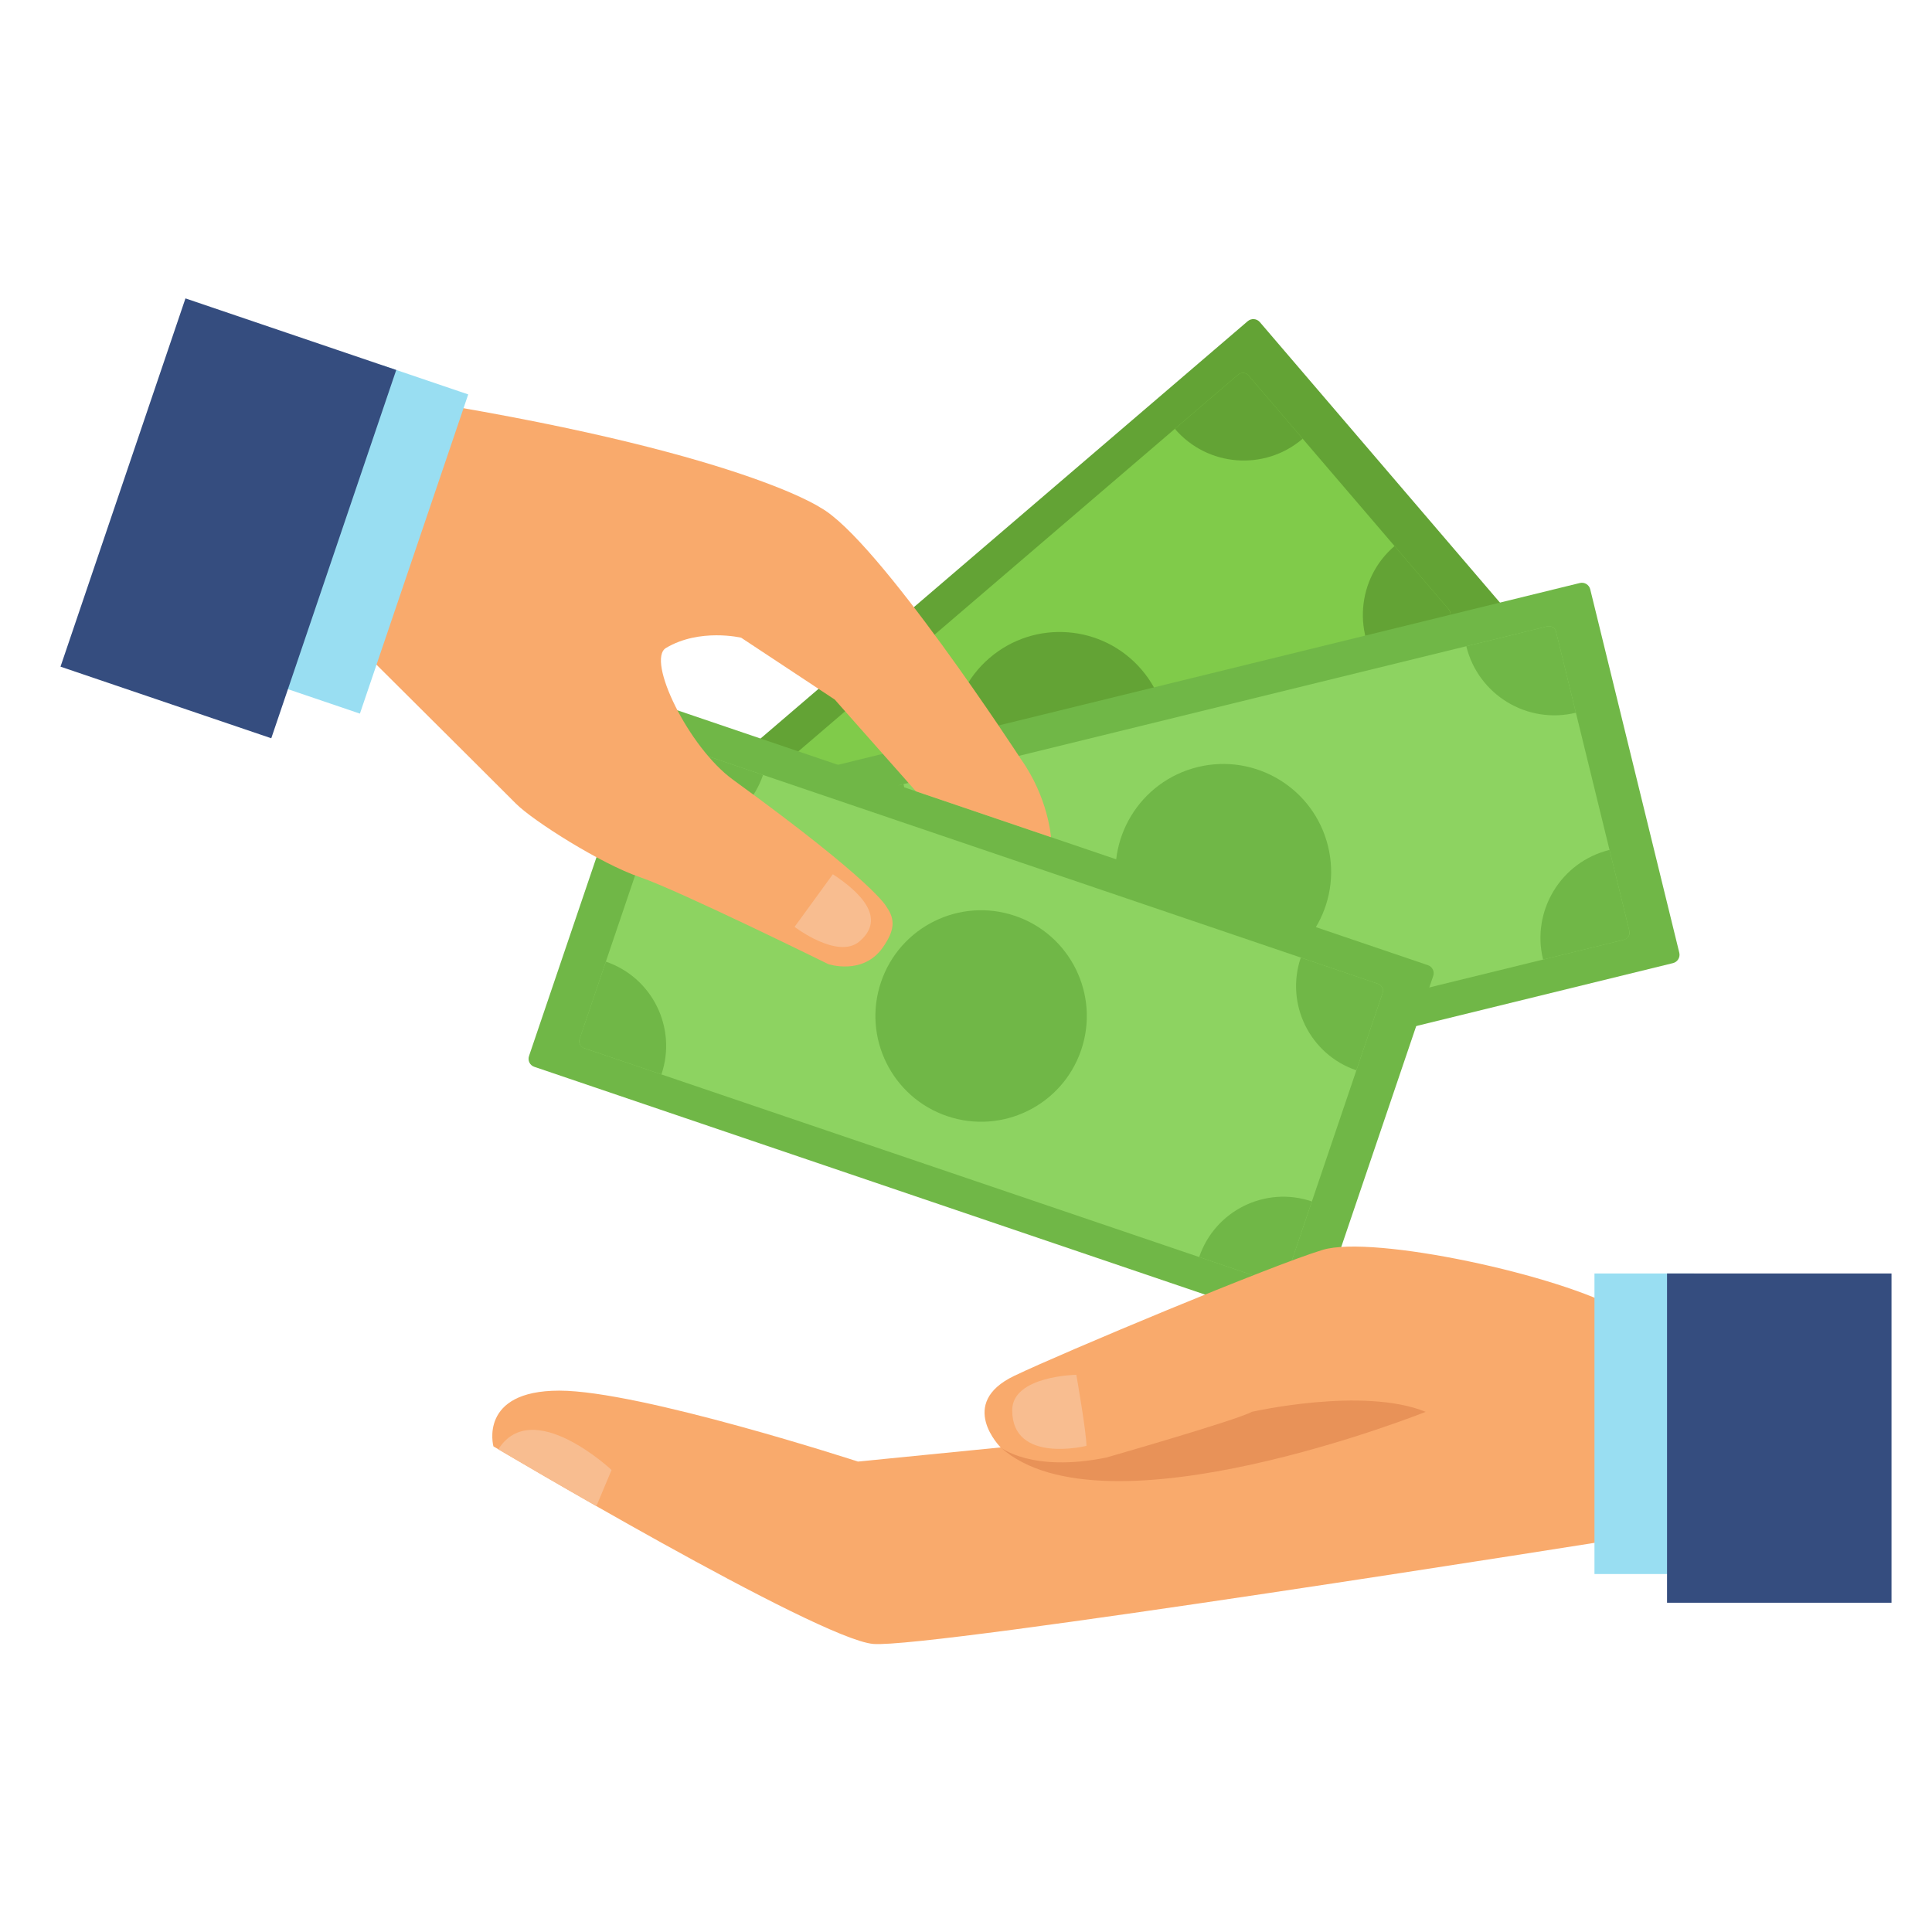 <svg xmlns="http://www.w3.org/2000/svg" xmlns:xlink="http://www.w3.org/1999/xlink" width="1080" zoomAndPan="magnify" viewBox="0 0 810 810" height="1080" preserveAspectRatio="xMidYMid meet" version="1.0"><defs><clipPath id="90c9df111a"><path d="M 257 133 L 632 133 L 632 487 L 257 487 Z M 257 133 " clip-rule="nonzero"/></clipPath><clipPath id="4ae4c848f7"><path d="M 217.969 208.508 L 633.18 106.754 L 705.836 403.23 L 290.625 504.984 Z M 217.969 208.508 " clip-rule="nonzero"/></clipPath><clipPath id="053455fee9"><path d="M 217.969 208.508 L 633.18 106.754 L 705.836 403.23 L 290.625 504.984 Z M 217.969 208.508 " clip-rule="nonzero"/></clipPath><clipPath id="c3e7213055"><path d="M 217.969 208.508 L 633.18 106.754 L 705.836 403.23 L 290.625 504.984 Z M 217.969 208.508 " clip-rule="nonzero"/></clipPath><clipPath id="aaa96100d3"><path d="M 280 156 L 609 156 L 609 465 L 280 465 Z M 280 156 " clip-rule="nonzero"/></clipPath><clipPath id="2912561004"><path d="M 217.969 208.508 L 633.18 106.754 L 705.836 403.23 L 290.625 504.984 Z M 217.969 208.508 " clip-rule="nonzero"/></clipPath><clipPath id="babc2f3ec0"><path d="M 217.969 208.508 L 633.18 106.754 L 705.836 403.23 L 290.625 504.984 Z M 217.969 208.508 " clip-rule="nonzero"/></clipPath><clipPath id="00cf98682c"><path d="M 217.969 208.508 L 633.18 106.754 L 705.836 403.23 L 290.625 504.984 Z M 217.969 208.508 " clip-rule="nonzero"/></clipPath><clipPath id="a7304582cb"><path d="M 399 264 L 490 264 L 490 356 L 399 356 Z M 399 264 " clip-rule="nonzero"/></clipPath><clipPath id="b7091811cb"><path d="M 217.969 208.508 L 633.18 106.754 L 705.836 403.23 L 290.625 504.984 Z M 217.969 208.508 " clip-rule="nonzero"/></clipPath><clipPath id="ce89c92060"><path d="M 217.969 208.508 L 633.18 106.754 L 705.836 403.23 L 290.625 504.984 Z M 217.969 208.508 " clip-rule="nonzero"/></clipPath><clipPath id="740c5e1941"><path d="M 217.969 208.508 L 633.18 106.754 L 705.836 403.23 L 290.625 504.984 Z M 217.969 208.508 " clip-rule="nonzero"/></clipPath><clipPath id="bdfd10b980"><path d="M 280 337 L 318 337 L 318 392 L 280 392 Z M 280 337 " clip-rule="nonzero"/></clipPath><clipPath id="668667f83f"><path d="M 217.969 208.508 L 633.18 106.754 L 705.836 403.23 L 290.625 504.984 Z M 217.969 208.508 " clip-rule="nonzero"/></clipPath><clipPath id="24455ce2f0"><path d="M 217.969 208.508 L 633.18 106.754 L 705.836 403.23 L 290.625 504.984 Z M 217.969 208.508 " clip-rule="nonzero"/></clipPath><clipPath id="556f60eaa2"><path d="M 217.969 208.508 L 633.18 106.754 L 705.836 403.23 L 290.625 504.984 Z M 217.969 208.508 " clip-rule="nonzero"/></clipPath><clipPath id="fa899212cf"><path d="M 342 427 L 397 427 L 397 465 L 342 465 Z M 342 427 " clip-rule="nonzero"/></clipPath><clipPath id="34f74a82fd"><path d="M 217.969 208.508 L 633.18 106.754 L 705.836 403.23 L 290.625 504.984 Z M 217.969 208.508 " clip-rule="nonzero"/></clipPath><clipPath id="d64eb7e8fa"><path d="M 217.969 208.508 L 633.18 106.754 L 705.836 403.23 L 290.625 504.984 Z M 217.969 208.508 " clip-rule="nonzero"/></clipPath><clipPath id="360d7656fc"><path d="M 217.969 208.508 L 633.18 106.754 L 705.836 403.23 L 290.625 504.984 Z M 217.969 208.508 " clip-rule="nonzero"/></clipPath><clipPath id="b6568ced6e"><path d="M 492 156 L 547 156 L 547 194 L 492 194 Z M 492 156 " clip-rule="nonzero"/></clipPath><clipPath id="6e30964a6d"><path d="M 217.969 208.508 L 633.18 106.754 L 705.836 403.23 L 290.625 504.984 Z M 217.969 208.508 " clip-rule="nonzero"/></clipPath><clipPath id="9ee4800b82"><path d="M 217.969 208.508 L 633.18 106.754 L 705.836 403.23 L 290.625 504.984 Z M 217.969 208.508 " clip-rule="nonzero"/></clipPath><clipPath id="0a0ffafd15"><path d="M 217.969 208.508 L 633.18 106.754 L 705.836 403.23 L 290.625 504.984 Z M 217.969 208.508 " clip-rule="nonzero"/></clipPath><clipPath id="b014c09aa5"><path d="M 571 228 L 609 228 L 609 283 L 571 283 Z M 571 228 " clip-rule="nonzero"/></clipPath><clipPath id="9ec9810d7a"><path d="M 217.969 208.508 L 633.18 106.754 L 705.836 403.23 L 290.625 504.984 Z M 217.969 208.508 " clip-rule="nonzero"/></clipPath><clipPath id="83b4c60b3c"><path d="M 217.969 208.508 L 633.18 106.754 L 705.836 403.23 L 290.625 504.984 Z M 217.969 208.508 " clip-rule="nonzero"/></clipPath><clipPath id="6a6d2e309f"><path d="M 217.969 208.508 L 633.18 106.754 L 705.836 403.23 L 290.625 504.984 Z M 217.969 208.508 " clip-rule="nonzero"/></clipPath><clipPath id="f21936c108"><path d="M 321 244 L 705 244 L 705 487 L 321 487 Z M 321 244 " clip-rule="nonzero"/></clipPath><clipPath id="5bd8b5f767"><path d="M 217.969 208.508 L 633.18 106.754 L 705.836 403.23 L 290.625 504.984 Z M 217.969 208.508 " clip-rule="nonzero"/></clipPath><clipPath id="fdc616e6b1"><path d="M 217.969 208.508 L 633.18 106.754 L 705.836 403.23 L 290.625 504.984 Z M 217.969 208.508 " clip-rule="nonzero"/></clipPath><clipPath id="4be3b88d67"><path d="M 217.969 208.508 L 633.18 106.754 L 705.836 403.23 L 290.625 504.984 Z M 217.969 208.508 " clip-rule="nonzero"/></clipPath><clipPath id="fe9e5704a9"><path d="M 342 262 L 684 262 L 684 469 L 342 469 Z M 342 262 " clip-rule="nonzero"/></clipPath><clipPath id="70948f5193"><path d="M 217.969 208.508 L 633.18 106.754 L 705.836 403.23 L 290.625 504.984 Z M 217.969 208.508 " clip-rule="nonzero"/></clipPath><clipPath id="5e56729374"><path d="M 217.969 208.508 L 633.18 106.754 L 705.836 403.23 L 290.625 504.984 Z M 217.969 208.508 " clip-rule="nonzero"/></clipPath><clipPath id="9b61b793f5"><path d="M 217.969 208.508 L 633.18 106.754 L 705.836 403.23 L 290.625 504.984 Z M 217.969 208.508 " clip-rule="nonzero"/></clipPath><clipPath id="0a1a56322d"><path d="M 467 320 L 559 320 L 559 411 L 467 411 Z M 467 320 " clip-rule="nonzero"/></clipPath><clipPath id="5db493e588"><path d="M 217.969 208.508 L 633.18 106.754 L 705.836 403.23 L 290.625 504.984 Z M 217.969 208.508 " clip-rule="nonzero"/></clipPath><clipPath id="0e9dc8be84"><path d="M 217.969 208.508 L 633.18 106.754 L 705.836 403.23 L 290.625 504.984 Z M 217.969 208.508 " clip-rule="nonzero"/></clipPath><clipPath id="5d2ad3c32e"><path d="M 217.969 208.508 L 633.18 106.754 L 705.836 403.23 L 290.625 504.984 Z M 217.969 208.508 " clip-rule="nonzero"/></clipPath><clipPath id="29e715c443"><path d="M 342 328 L 380 328 L 380 375 L 342 375 Z M 342 328 " clip-rule="nonzero"/></clipPath><clipPath id="19d6e045d6"><path d="M 217.969 208.508 L 633.18 106.754 L 705.836 403.23 L 290.625 504.984 Z M 217.969 208.508 " clip-rule="nonzero"/></clipPath><clipPath id="b88486af11"><path d="M 217.969 208.508 L 633.18 106.754 L 705.836 403.23 L 290.625 504.984 Z M 217.969 208.508 " clip-rule="nonzero"/></clipPath><clipPath id="29848136d0"><path d="M 217.969 208.508 L 633.18 106.754 L 705.836 403.23 L 290.625 504.984 Z M 217.969 208.508 " clip-rule="nonzero"/></clipPath><clipPath id="8c110d9ee0"><path d="M 365 431 L 411 431 L 411 469 L 365 469 Z M 365 431 " clip-rule="nonzero"/></clipPath><clipPath id="d02bd575be"><path d="M 217.969 208.508 L 633.18 106.754 L 705.836 403.23 L 290.625 504.984 Z M 217.969 208.508 " clip-rule="nonzero"/></clipPath><clipPath id="ea78df6dd1"><path d="M 217.969 208.508 L 633.18 106.754 L 705.836 403.23 L 290.625 504.984 Z M 217.969 208.508 " clip-rule="nonzero"/></clipPath><clipPath id="45f0892daa"><path d="M 217.969 208.508 L 633.18 106.754 L 705.836 403.23 L 290.625 504.984 Z M 217.969 208.508 " clip-rule="nonzero"/></clipPath><clipPath id="a986f524df"><path d="M 614 262 L 661 262 L 661 300 L 614 300 Z M 614 262 " clip-rule="nonzero"/></clipPath><clipPath id="825f56c8fb"><path d="M 217.969 208.508 L 633.18 106.754 L 705.836 403.23 L 290.625 504.984 Z M 217.969 208.508 " clip-rule="nonzero"/></clipPath><clipPath id="5d9baf7e6a"><path d="M 217.969 208.508 L 633.18 106.754 L 705.836 403.23 L 290.625 504.984 Z M 217.969 208.508 " clip-rule="nonzero"/></clipPath><clipPath id="2df38abf3e"><path d="M 217.969 208.508 L 633.18 106.754 L 705.836 403.23 L 290.625 504.984 Z M 217.969 208.508 " clip-rule="nonzero"/></clipPath><clipPath id="4f33099d1b"><path d="M 645 356 L 684 356 L 684 403 L 645 403 Z M 645 356 " clip-rule="nonzero"/></clipPath><clipPath id="ee222dda1d"><path d="M 217.969 208.508 L 633.18 106.754 L 705.836 403.23 L 290.625 504.984 Z M 217.969 208.508 " clip-rule="nonzero"/></clipPath><clipPath id="2fd21fe6e9"><path d="M 217.969 208.508 L 633.18 106.754 L 705.836 403.23 L 290.625 504.984 Z M 217.969 208.508 " clip-rule="nonzero"/></clipPath><clipPath id="85942687ca"><path d="M 217.969 208.508 L 633.18 106.754 L 705.836 403.23 L 290.625 504.984 Z M 217.969 208.508 " clip-rule="nonzero"/></clipPath><clipPath id="2a69486467"><path d="M 25 125.09 L 167 125.09 L 167 310 L 25 310 Z M 25 125.09 " clip-rule="nonzero"/></clipPath><clipPath id="56403afbc8"><path d="M 698 533 L 793.562 533 L 793.562 672 L 698 672 Z M 698 533 " clip-rule="nonzero"/></clipPath></defs><g clip-path="url(#90c9df111a)"><g clip-path="url(#4ae4c848f7)"><g clip-path="url(#053455fee9)"><g clip-path="url(#c3e7213055)"><path fill="#63a335" d="M 630.191 254.203 C 631.496 255.719 631.316 257.992 629.805 259.285 L 365.48 485.715 C 363.969 487.004 361.699 486.832 360.402 485.32 L 258.395 366.156 C 257.102 364.652 257.277 362.375 258.793 361.086 L 523.113 134.66 C 524.629 133.363 526.891 133.535 528.195 135.047 L 630.191 254.203 " fill-opacity="1" fill-rule="nonzero"/></g></g></g></g><g clip-path="url(#aaa96100d3)"><g clip-path="url(#2912561004)"><g clip-path="url(#babc2f3ec0)"><g clip-path="url(#00cf98682c)"><path fill="#80cb4a" d="M 607.457 255.551 C 608.523 256.793 608.285 258.75 606.934 259.91 L 369.613 463.203 C 368.262 464.363 366.297 464.297 365.234 463.051 L 281.141 364.816 C 280.066 363.574 280.309 361.621 281.66 360.457 L 518.977 157.164 C 520.328 156.004 522.293 156.078 523.363 157.32 L 607.457 255.551 " fill-opacity="1" fill-rule="nonzero"/></g></g></g></g><g clip-path="url(#a7304582cb)"><g clip-path="url(#b7091811cb)"><g clip-path="url(#ce89c92060)"><g clip-path="url(#740c5e1941)"><path fill="#63a335" d="M 478.629 280.773 C 494.867 299.742 492.66 328.289 473.703 344.531 C 454.742 360.777 426.203 358.562 409.969 339.594 C 393.723 320.625 395.938 292.074 414.895 275.832 C 433.852 259.59 462.387 261.805 478.629 280.773 " fill-opacity="1" fill-rule="nonzero"/></g></g></g></g><g clip-path="url(#bdfd10b980)"><g clip-path="url(#668667f83f)"><g clip-path="url(#24455ce2f0)"><g clip-path="url(#556f60eaa2)"><path fill="#63a335" d="M 281.141 364.816 L 303.922 391.438 C 319.867 377.785 321.723 353.785 308.062 337.832 L 281.66 360.457 C 280.309 361.621 280.066 363.574 281.141 364.816 " fill-opacity="1" fill-rule="nonzero"/></g></g></g></g><g clip-path="url(#fa899212cf)"><g clip-path="url(#34f74a82fd)"><g clip-path="url(#d64eb7e8fa)"><g clip-path="url(#360d7656fc)"><path fill="#70b747" d="M 369.418 463.375 L 396.023 440.578 C 382.367 424.629 358.375 422.773 342.438 436.426 L 365.059 462.848 C 366.219 464.203 368.168 464.441 369.418 463.375 " fill-opacity="1" fill-rule="nonzero"/></g></g></g></g><g clip-path="url(#b6568ced6e)"><g clip-path="url(#6e30964a6d)"><g clip-path="url(#9ee4800b82)"><g clip-path="url(#0a0ffafd15)"><path fill="#63a335" d="M 523.363 157.32 L 546.156 183.941 C 530.215 197.594 506.223 195.738 492.566 179.789 L 518.977 157.164 C 520.328 156.004 522.293 156.078 523.363 157.32 " fill-opacity="1" fill-rule="nonzero"/></g></g></g></g><g clip-path="url(#b014c09aa5)"><g clip-path="url(#9ec9810d7a)"><g clip-path="url(#83b4c60b3c)"><g clip-path="url(#6a6d2e309f)"><path fill="#63a335" d="M 607.133 259.742 L 580.523 282.531 C 566.871 266.582 568.723 242.582 584.668 228.93 L 607.289 255.352 C 608.449 256.707 608.383 258.672 607.133 259.742 " fill-opacity="1" fill-rule="nonzero"/></g></g></g></g><g clip-path="url(#f21936c108)"><g clip-path="url(#5bd8b5f767)"><g clip-path="url(#fdc616e6b1)"><g clip-path="url(#4be3b88d67)"><path fill="#70b747" d="M 704.051 399.434 C 704.523 401.363 703.34 403.316 701.41 403.789 L 363.391 486.625 C 361.461 487.098 359.512 485.914 359.039 483.984 L 321.699 331.621 C 321.227 329.688 322.406 327.738 324.336 327.266 L 662.355 244.43 C 664.285 243.957 666.238 245.137 666.711 247.066 L 704.051 399.434 " fill-opacity="1" fill-rule="nonzero"/></g></g></g></g><g clip-path="url(#fe9e5704a9)"><g clip-path="url(#70948f5193)"><g clip-path="url(#5e56729374)"><g clip-path="url(#9b61b793f5)"><path fill="#8dd361" d="M 683.141 390.375 C 683.531 391.969 682.441 393.602 680.715 394.023 L 377.234 468.398 C 375.496 468.824 373.773 467.879 373.383 466.289 L 342.602 340.68 C 342.211 339.086 343.301 337.453 345.039 337.027 L 648.52 262.652 C 650.246 262.23 651.969 263.176 652.359 264.77 L 683.141 390.375 " fill-opacity="1" fill-rule="nonzero"/></g></g></g></g><g clip-path="url(#0a1a56322d)"><g clip-path="url(#5db493e588)"><g clip-path="url(#0e9dc8be84)"><g clip-path="url(#5d2ad3c32e)"><path fill="#70b747" d="M 556.781 354.766 C 562.727 379.02 547.887 403.504 523.637 409.445 C 499.395 415.387 474.918 400.539 468.973 376.285 C 463.027 352.027 477.867 327.543 502.109 321.602 C 526.359 315.66 550.836 330.508 556.781 354.766 " fill-opacity="1" fill-rule="nonzero"/></g></g></g></g><g clip-path="url(#29e715c443)"><g clip-path="url(#19d6e045d6)"><g clip-path="url(#b88486af11)"><g clip-path="url(#29848136d0)"><path fill="#70b747" d="M 342.602 340.68 L 350.941 374.723 C 371.336 369.727 383.801 349.145 378.805 328.754 L 345.039 337.027 C 343.301 337.453 342.211 339.086 342.602 340.68 " fill-opacity="1" fill-rule="nonzero"/></g></g></g></g><g clip-path="url(#8c110d9ee0)"><g clip-path="url(#d02bd575be)"><g clip-path="url(#ea78df6dd1)"><g clip-path="url(#45f0892daa)"><path fill="#70b747" d="M 376.969 468.465 L 411 460.125 C 406 439.73 385.43 427.246 365.039 432.246 L 373.32 466.031 C 373.746 467.762 375.383 468.852 376.969 468.465 " fill-opacity="1" fill-rule="nonzero"/></g></g></g></g><g clip-path="url(#a986f524df)"><g clip-path="url(#825f56c8fb)"><g clip-path="url(#5d9baf7e6a)"><g clip-path="url(#2df38abf3e)"><path fill="#70b747" d="M 652.359 264.77 L 660.703 298.809 C 640.316 303.805 619.746 291.32 614.75 270.93 L 648.52 262.652 C 650.246 262.23 651.969 263.176 652.359 264.77 " fill-opacity="1" fill-rule="nonzero"/></g></g></g></g><g clip-path="url(#4f33099d1b)"><g clip-path="url(#ee222dda1d)"><g clip-path="url(#2fd21fe6e9)"><g clip-path="url(#85942687ca)"><path fill="#70b747" d="M 680.969 393.965 L 646.945 402.301 C 641.945 381.91 654.414 361.328 674.801 356.332 L 683.078 390.117 C 683.504 391.848 682.559 393.574 680.969 393.965 " fill-opacity="1" fill-rule="nonzero"/></g></g></g></g><path fill="#70b747" d="M 551.488 554.746 C 550.855 556.598 548.844 557.59 547.008 556.957 L 223.992 447.262 C 222.141 446.625 221.16 444.629 221.781 442.777 L 271.199 297.176 C 271.82 295.324 273.816 294.332 275.668 294.965 L 598.684 404.664 C 600.52 405.285 601.512 407.297 600.891 409.148 L 551.488 554.746 " fill-opacity="1" fill-rule="nonzero"/><path fill="#8dd361" d="M 538.98 536.238 C 538.465 537.762 536.691 538.543 535.039 537.984 L 245.027 439.496 C 243.375 438.926 242.449 437.234 242.965 435.711 L 283.691 315.672 C 284.211 314.16 285.969 313.367 287.633 313.938 L 577.645 412.43 C 579.297 412.996 580.223 414.691 579.707 416.211 L 538.98 536.238 " fill-opacity="1" fill-rule="nonzero"/><path fill="#70b747" d="M 453.293 440.211 C 445.426 463.387 420.262 475.809 397.094 467.938 C 373.93 460.066 361.512 434.891 369.379 411.715 C 377.246 388.535 402.41 376.113 425.578 383.984 C 448.746 391.855 461.16 417.031 453.293 440.211 " fill-opacity="1" fill-rule="nonzero"/><path fill="#70b747" d="M 283.691 315.672 L 272.652 348.215 C 292.129 354.828 313.285 344.391 319.91 324.902 L 287.633 313.938 C 285.969 313.367 284.211 314.16 283.691 315.672 " fill-opacity="1" fill-rule="nonzero"/><path fill="#70b747" d="M 244.789 439.402 L 277.305 450.449 C 283.918 430.961 273.484 409.797 254.008 403.18 L 243.047 435.473 C 242.488 437.125 243.27 438.887 244.789 439.402 " fill-opacity="1" fill-rule="nonzero"/><path fill="#70b747" d="M 579.707 416.211 L 568.664 448.73 C 549.188 442.129 538.754 420.961 545.367 401.473 L 577.645 412.43 C 579.297 412.996 580.223 414.691 579.707 416.211 " fill-opacity="1" fill-rule="nonzero"/><path fill="#70b747" d="M 535.289 538.066 L 502.762 527.02 C 509.387 507.531 530.531 497.094 550.008 503.711 L 539.059 536 C 538.504 537.656 536.812 538.582 535.289 538.066 " fill-opacity="1" fill-rule="nonzero"/><path fill="#f9aa6c" d="M 427.996 318.223 C 427.996 318.223 368.031 225.938 343.887 212.773 C 343.887 212.773 305.578 186.844 149.875 164.023 L 122.809 243.809 C 122.809 243.809 209.062 329.613 216.23 336.852 C 223.383 344.098 252.078 362.25 268.25 367.738 C 284.406 373.23 347.219 404.188 347.219 404.188 C 347.203 404.188 361.762 409.121 370.105 397.254 C 375.066 390.191 375.488 385.531 371.668 380.203 C 371.668 380.203 367.371 370.453 307.336 326.914 C 288.68 313.383 270.855 276.656 279.211 271.668 C 293.305 263.242 310.723 267.355 310.723 267.355 L 349.98 293.301 L 384.004 331.758 L 440.625 350.992 C 440.625 350.992 439.566 334.547 427.996 318.223 " fill-opacity="1" fill-rule="nonzero"/><path fill="#f8bd90" d="M 349.176 366.535 L 333.133 388.59 C 333.133 388.59 351.25 402.465 360.359 394.676 C 371.801 384.887 360.598 374.023 349.176 366.535 " fill-opacity="1" fill-rule="nonzero"/><path fill="#99def2" d="M 115.324 287.109 L 150.895 299.188 L 196.301 165.359 L 160.73 153.281 L 115.324 287.109 " fill-opacity="1" fill-rule="nonzero"/><g clip-path="url(#2a69486467)"><path fill="#354d7f" d="M 113.734 309.52 L 25.367 279.5 L 77.754 125.105 L 166.125 155.109 L 113.734 309.52 " fill-opacity="1" fill-rule="nonzero"/></g><path fill="#f9aa6c" d="M 366.059 689.223 C 342.723 687.09 206.867 606.395 206.867 606.395 C 206.867 606.395 200.492 583.031 234.465 583.031 C 268.422 583.031 359.699 612.77 359.699 612.77 L 419.535 606.832 C 419.535 606.832 401.023 588.414 425.262 576.812 C 445.188 567.262 533.332 530.379 554.57 524.004 C 575.793 517.641 654.34 534.625 679.805 549.48 L 679.805 645.051 C 679.805 645.051 389.414 691.352 366.059 689.223 " fill-opacity="1" fill-rule="nonzero"/><path fill="#f8bd90" d="M 451.258 576.391 C 451.258 576.391 455.5 600.52 455.5 606.184 C 455.5 606.184 424.348 613.906 424.375 591.246 C 424.387 576.785 451.258 576.391 451.258 576.391 " fill-opacity="1" fill-rule="nonzero"/><path fill="#e89258" d="M 419.535 606.832 C 419.535 606.832 432.559 617.453 463.848 611.078 C 463.848 611.078 518.484 595.414 524.844 591.922 C 524.844 591.922 571.547 581.258 597.73 591.922 C 597.73 591.922 462.812 645.766 419.535 606.832 " fill-opacity="1" fill-rule="nonzero"/><path fill="#f8bd90" d="M 250.039 631.449 L 256.402 616.289 C 256.402 616.289 223.172 585.148 208.93 607.625 C 214.402 610.852 230.273 620.191 250.039 631.449 " fill-opacity="1" fill-rule="nonzero"/><path fill="#99def2" d="M 710.234 659.918 L 668.488 659.918 L 668.488 533.91 L 710.234 533.91 L 710.234 659.918 " fill-opacity="1" fill-rule="nonzero"/><g clip-path="url(#56403afbc8)"><path fill="#354d7f" d="M 793.023 671.957 L 698.914 671.957 L 698.914 533.91 L 793.023 533.91 L 793.023 671.957 " fill-opacity="1" fill-rule="nonzero"/></g></svg>